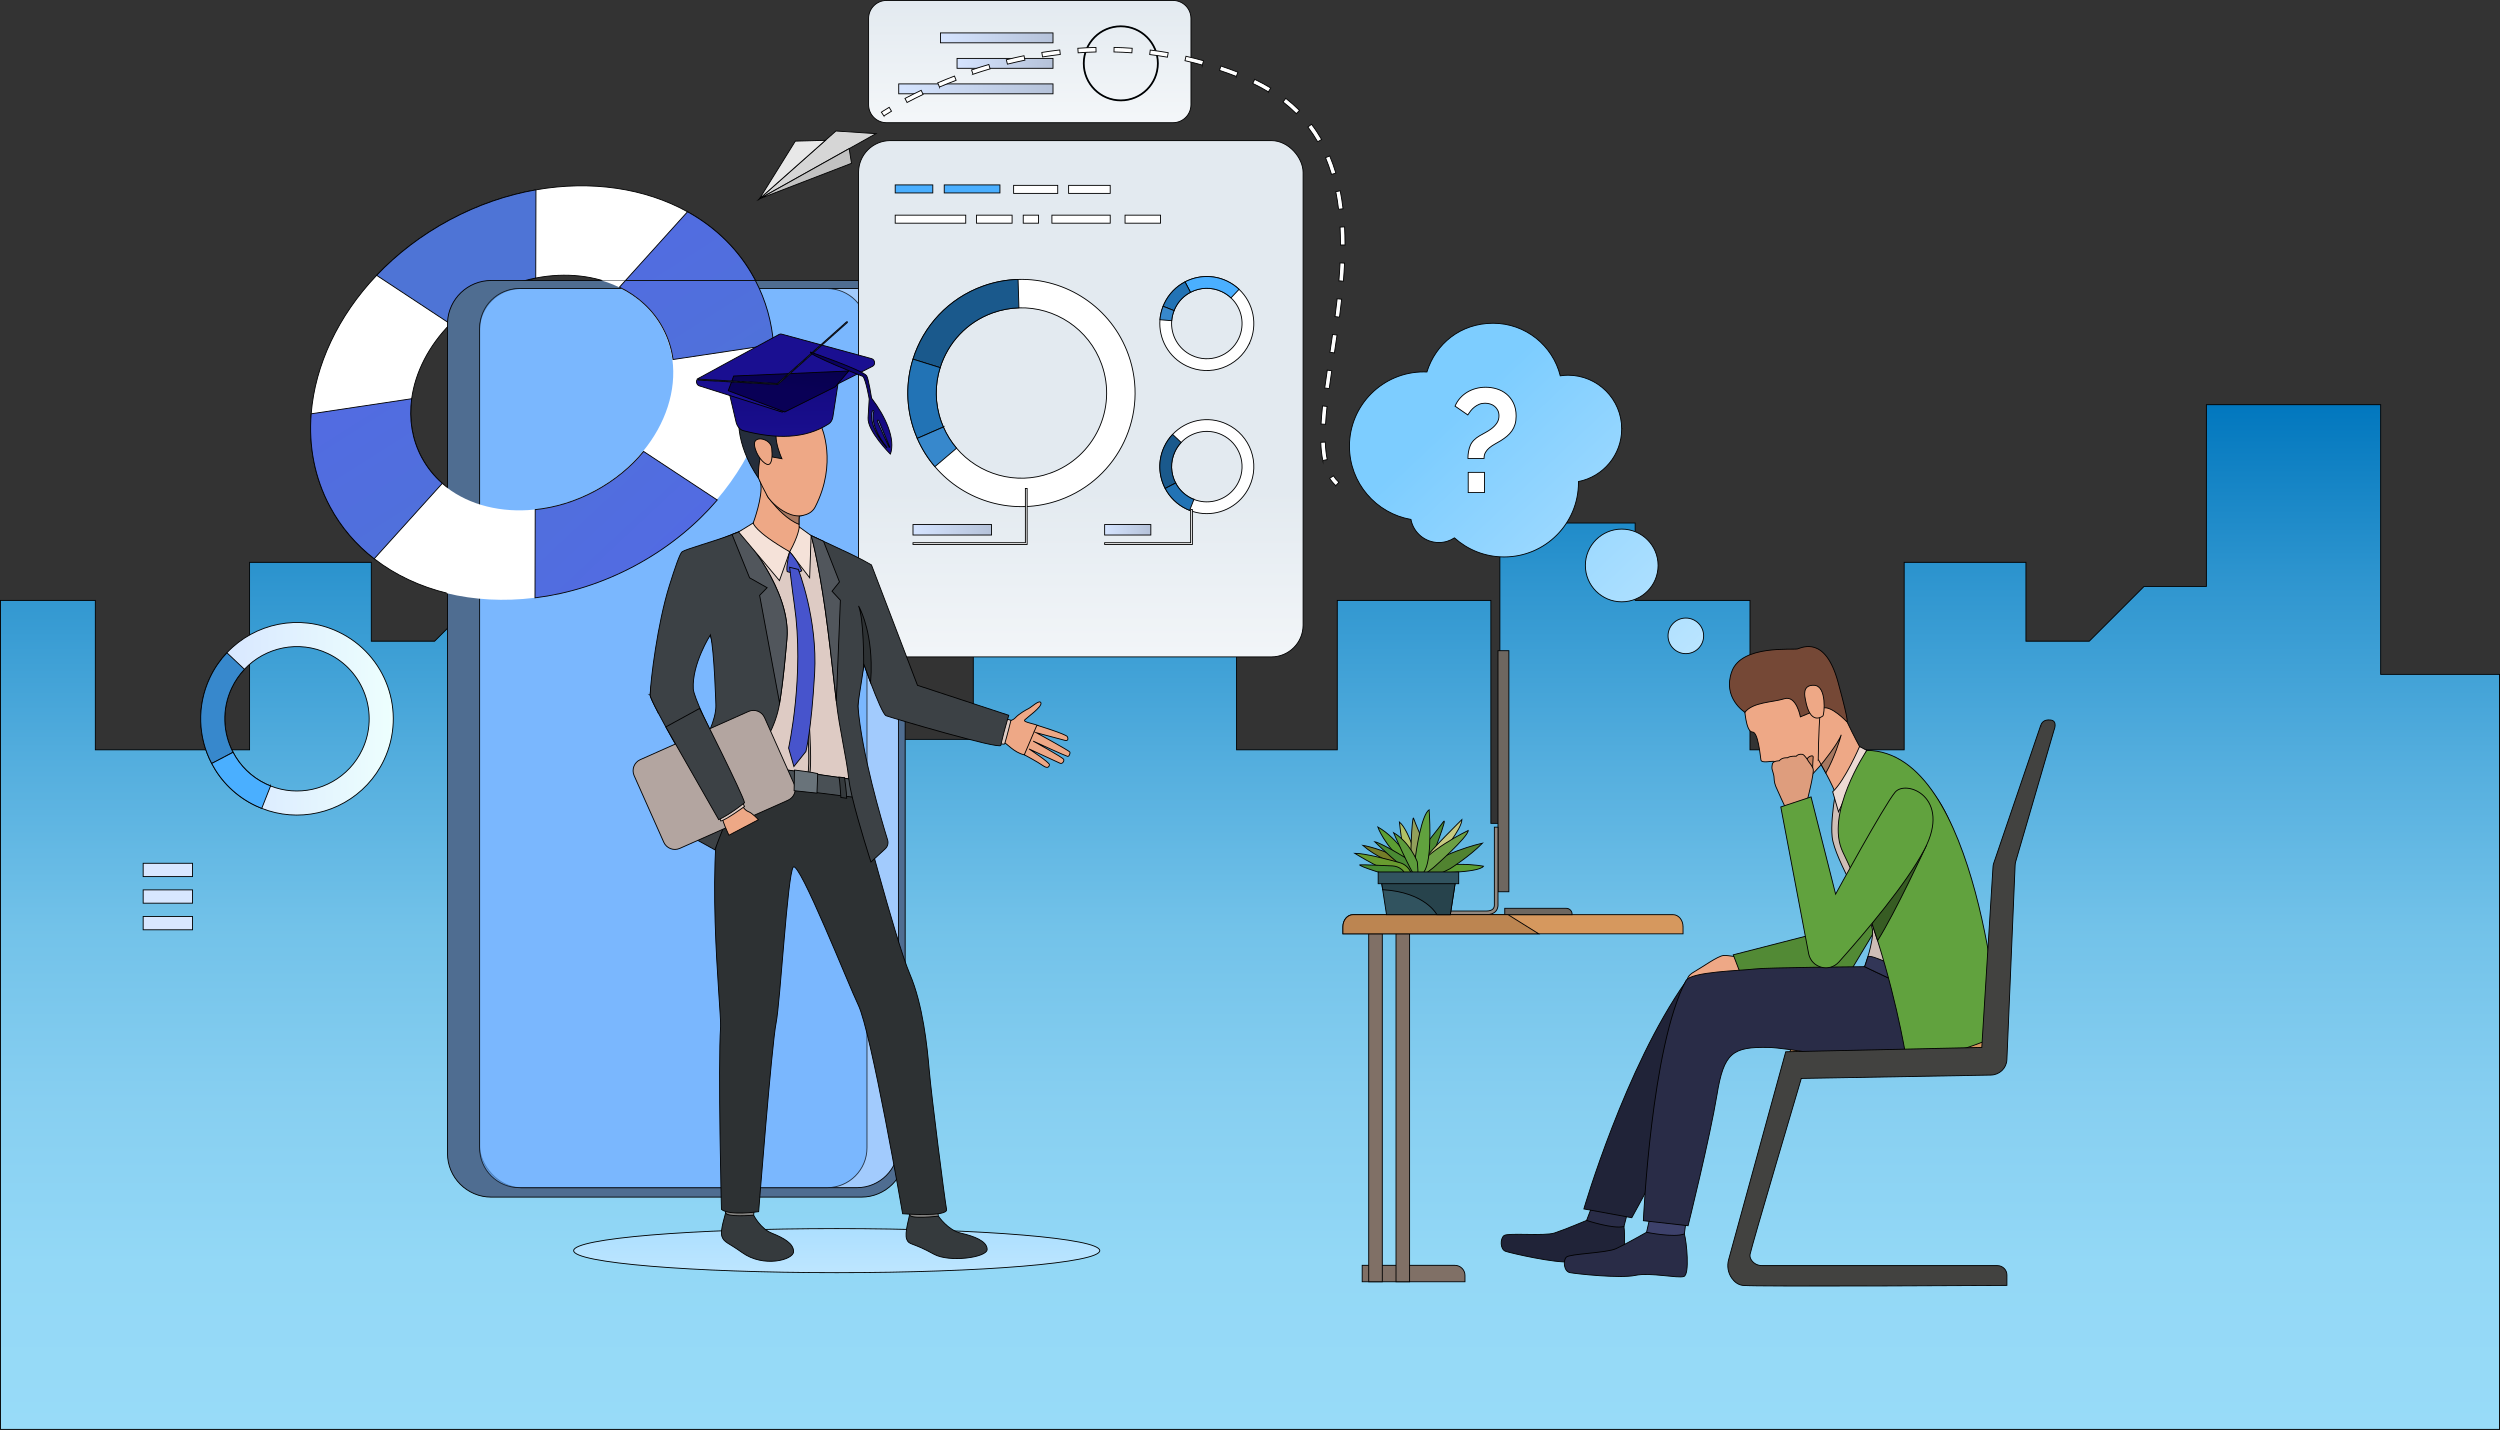 <?xml version="1.0" encoding="UTF-8"?><svg id="Layer_1" xmlns="http://www.w3.org/2000/svg" xmlns:xlink="http://www.w3.org/1999/xlink" viewBox="0 0 2804.16 1603.76"><rect x="0" y="0" width="2804.16" height="1603.76" fill="#333333" stroke="none"/><defs><style>.cls-1{fill:#495055;}.cls-1,.cls-2,.cls-3,.cls-4,.cls-5,.cls-6,.cls-7,.cls-8,.cls-9,.cls-10,.cls-11,.cls-12,.cls-13,.cls-14,.cls-15,.cls-16,.cls-17,.cls-18,.cls-19,.cls-20,.cls-21,.cls-22,.cls-23,.cls-24,.cls-25,.cls-26,.cls-27,.cls-28,.cls-29,.cls-30,.cls-31,.cls-32,.cls-33,.cls-34,.cls-35,.cls-36,.cls-37,.cls-38,.cls-39,.cls-40,.cls-41,.cls-42,.cls-43,.cls-44,.cls-45,.cls-46,.cls-47,.cls-48,.cls-49,.cls-50,.cls-51,.cls-52,.cls-53,.cls-54,.cls-55,.cls-56,.cls-57,.cls-58,.cls-59,.cls-60,.cls-61,.cls-62,.cls-63,.cls-64,.cls-65,.cls-66,.cls-67,.cls-68,.cls-69,.cls-70,.cls-71,.cls-72,.cls-73,.cls-74,.cls-75,.cls-76,.cls-77,.cls-78,.cls-79,.cls-80,.cls-81,.cls-82,.cls-83,.cls-84{stroke:#000;stroke-miterlimit:10;}.cls-2{fill:#1a598c;}.cls-3{fill:url(#linear-gradient-14);}.cls-85,.cls-57{fill:#fff;}.cls-4{fill:#31535f;}.cls-5{fill:#323657;}.cls-6{fill:#ad9f99;}.cls-7{fill:#6c9f44;}.cls-8{fill:url(#linear-gradient-11);}.cls-9{fill:#2d3133;}.cls-10{fill:#918880;}.cls-11{fill:url(#linear-gradient-3);}.cls-12{fill:#c7ca7f;}.cls-13{fill:#d8e7ff;}.cls-14{fill:url(#linear-gradient-20);}.cls-15{fill:url(#linear-gradient-7);}.cls-16{fill:url(#linear-gradient-5);}.cls-17{fill:#c2c2c2;}.cls-18{fill:#92a05b;}.cls-19{fill:#3788cc;}.cls-20{fill:url(#linear-gradient-19);}.cls-21{fill:#e8e8e8;}.cls-22{fill:#252e3b;}.cls-23{fill:#decbc4;}.cls-24{fill:#353a3d;}.cls-25{fill:url(#linear-gradient-18);}.cls-26{fill:url(#linear-gradient-13);}.cls-27{fill:#375c23;}.cls-28{fill:#5c9e33;}.cls-29{fill:#4d8b33;}.cls-30{fill:#61a23e;}.cls-31{fill:#292c47;}.cls-32{fill:#424240;}.cls-33{fill:#5c9b3b;}.cls-34{fill:url(#linear-gradient-12);}.cls-35{fill:url(#linear-gradient-6);}.cls-36{fill:url(#linear-gradient-8);}.cls-37{fill:url(#linear-gradient-16);}.cls-38{fill:#4f6d91;}.cls-39{fill:#b1c265;}.cls-40{fill:url(#linear-gradient-22);}.cls-41{fill:#f5e2d9;}.cls-42{fill:#518330;}.cls-43{fill:#689c2f;}.cls-44{fill:#3d416b;}.cls-45{fill:#3c4145;}.cls-46{fill:#754836;}.cls-47{fill:#4a8a33;}.cls-48{fill:#757d28;}.cls-49{fill:#51565c;}.cls-50{fill:#bc8551;}.cls-51{fill:#2273b5;}.cls-52{fill:#6e6760;}.cls-53{fill:#27434c;}.cls-54{fill:#eea886;}.cls-55{fill:url(#linear-gradient);}.cls-56{fill:#a77860;}.cls-58{fill:#528a35;}.cls-59{fill:#81807e;}.cls-60{fill:url(#linear-gradient-21);}.cls-61{fill:url(#linear-gradient-10);}.cls-62{fill:url(#linear-gradient-4);}.cls-63{fill:#a3cdff;opacity:.98;}.cls-63,.cls-84{isolation:isolate;}.cls-64{fill:#de9d7d;}.cls-65{fill:url(#linear-gradient-17);}.cls-66{fill:#eddad3;}.cls-67{fill:url(#linear-gradient-2);}.cls-68{fill:#cfbeb6;}.cls-69{fill:url(#linear-gradient-23);}.cls-70{fill:#c98462;}.cls-71{fill:#202338;}.cls-72{fill:#807066;}.cls-73{fill:#587aa3;}.cls-74{fill:#d6985e;}.cls-75{fill:#69737a;}.cls-76{fill:#7d97f4;}.cls-77{fill:#d6d6d6;}.cls-78{fill:url(#linear-gradient-15);}.cls-79{fill:#4754cc;}.cls-80{fill:url(#linear-gradient-9);}.cls-81{fill:#478b33;}.cls-82{fill:#b3a5a0;}.cls-83{fill:#4aafff;}.cls-84{fill:#6bb0ff;opacity:.73;}</style><linearGradient id="linear-gradient" x1="1402.08" y1="1149.1" x2="1402.08" y2="-.26" gradientTransform="translate(0 1603) scale(1 -1)" gradientUnits="userSpaceOnUse"><stop offset="0" stop-color="#0077be"/><stop offset="0" stop-color="#0177be"/><stop offset=".17" stop-color="#2e95cf"/><stop offset=".35" stop-color="#54aede"/><stop offset=".51" stop-color="#72c2e9"/><stop offset=".68" stop-color="#87cff1"/><stop offset=".84" stop-color="#93d8f6"/><stop offset="1" stop-color="#98dbf8"/></linearGradient><linearGradient id="linear-gradient-2" x1="-2380.24" y1="1576.34" x2="-2273.69" y2="1114.62" gradientTransform="translate(3230.39 519.55) rotate(-28.23) scale(1 -1)" gradientUnits="userSpaceOnUse"><stop offset="0" stop-color="#5369e5"/><stop offset="1" stop-color="#4e74d6"/></linearGradient><linearGradient id="linear-gradient-3" x1="674.5" y1="1437.86" x2="878.4" y2="1115.57" gradientTransform="translate(0 1603) scale(1 -1)" gradientUnits="userSpaceOnUse"><stop offset="0" stop-color="#5369e5"/><stop offset="1" stop-color="#4e74d6"/></linearGradient><linearGradient id="linear-gradient-4" x1="334.85" y1="1222.97" x2="538.75" y2="900.69" gradientTransform="translate(0 1603) scale(1 -1)" gradientUnits="userSpaceOnUse"><stop offset="0" stop-color="#5369e5"/><stop offset="1" stop-color="#4e74d6"/></linearGradient><linearGradient id="linear-gradient-5" x1="854.36" y1="975.46" x2="574.17" y2="1275.39" gradientTransform="translate(0 1603) scale(1 -1)" gradientUnits="userSpaceOnUse"><stop offset="0" stop-color="#3a49a1"/><stop offset="1" stop-color="#4e74d6"/></linearGradient><linearGradient id="linear-gradient-6" x1="779.06" y1="905.12" x2="498.87" y2="1205.04" gradientTransform="translate(0 1603) scale(1 -1)" gradientUnits="userSpaceOnUse"><stop offset="0" stop-color="#5369e5"/><stop offset="1" stop-color="#4e74d6"/></linearGradient><linearGradient id="linear-gradient-7" x1="674.23" y1="1437.68" x2="878.13" y2="1115.4" gradientTransform="translate(0 1603) scale(1 -1)" gradientUnits="userSpaceOnUse"><stop offset="0" stop-color="#5369e5"/><stop offset="1" stop-color="#4e74d6"/></linearGradient><linearGradient id="linear-gradient-8" x1="225.1" y1="796.76" x2="441.14" y2="796.76" gradientTransform="translate(0 1603) scale(1 -1)" gradientUnits="userSpaceOnUse"><stop offset="0" stop-color="#d5e4ff"/><stop offset="1" stop-color="#edfffe"/></linearGradient><linearGradient id="linear-gradient-9" x1="938.51" y1="359.94" x2="938.51" y2="-13.12" gradientTransform="translate(0 1603) scale(1 -1)" gradientUnits="userSpaceOnUse"><stop offset="0" stop-color="#7dcdff"/><stop offset="1" stop-color="#fff"/></linearGradient><linearGradient id="linear-gradient-10" x1="1634.42" y1="1141.5" x2="2196.3" y2="544.28" gradientTransform="translate(0 1603) scale(1 -1)" gradientUnits="userSpaceOnUse"><stop offset="0" stop-color="#7dcdff"/><stop offset=".15" stop-color="#90d4ff"/><stop offset="1" stop-color="#fff"/></linearGradient><linearGradient id="linear-gradient-11" x1="1646.14" y1="1152.52" x2="2208.01" y2="555.3" gradientTransform="translate(0 1603) scale(1 -1)" gradientUnits="userSpaceOnUse"><stop offset="0" stop-color="#7dcdff"/><stop offset="1" stop-color="#fff"/></linearGradient><linearGradient id="linear-gradient-12" x1="1644.87" y1="1151.33" x2="2206.75" y2="554.11" gradientTransform="translate(0 1603) scale(1 -1)" gradientUnits="userSpaceOnUse"><stop offset="0" stop-color="#7dcdff"/><stop offset="1" stop-color="#fff"/></linearGradient><linearGradient id="linear-gradient-13" x1="1212.32" y1="701.6" x2="1212.32" y2="1052.1" gradientTransform="translate(0 1603) scale(1 -1)" gradientUnits="userSpaceOnUse"><stop offset="0" stop-color="#fff"/><stop offset="1" stop-color="#e3eaf0"/></linearGradient><linearGradient id="linear-gradient-14" x1="1155.06" y1="1376.43" x2="1155.06" y2="1600.65" gradientTransform="translate(0 1603) scale(1 -1)" gradientUnits="userSpaceOnUse"><stop offset="0" stop-color="#fff"/><stop offset="1" stop-color="#e3eaf0"/></linearGradient><linearGradient id="linear-gradient-15" x1="1024.08" y1="1008.75" x2="1112.17" y2="1008.75" gradientTransform="translate(0 1603) scale(1 -1)" gradientUnits="userSpaceOnUse"><stop offset="0" stop-color="#d5e4ff"/><stop offset="1" stop-color="#b5c2d9"/></linearGradient><linearGradient id="linear-gradient-16" x1="1239.03" y1="1008.75" x2="1290.84" y2="1008.75" gradientTransform="translate(0 1603) scale(1 -1)" gradientUnits="userSpaceOnUse"><stop offset="0" stop-color="#d5e4ff"/><stop offset="1" stop-color="#b5c2d9"/></linearGradient><linearGradient id="linear-gradient-17" x1="1054.87" y1="1560.53" x2="1181.12" y2="1560.53" gradientTransform="translate(0 1603) scale(1 -1)" gradientUnits="userSpaceOnUse"><stop offset="0" stop-color="#d5e4ff"/><stop offset="1" stop-color="#b5c2d9"/></linearGradient><linearGradient id="linear-gradient-18" x1="1073.49" y1="1531.93" x2="1181.11" y2="1531.93" gradientTransform="translate(0 1603) scale(1 -1)" gradientUnits="userSpaceOnUse"><stop offset="0" stop-color="#d5e4ff"/><stop offset="1" stop-color="#b5c2d9"/></linearGradient><linearGradient id="linear-gradient-19" x1="1008.06" y1="1503.34" x2="1181.12" y2="1503.34" gradientTransform="translate(0 1603) scale(1 -1)" gradientUnits="userSpaceOnUse"><stop offset="0" stop-color="#d5e4ff"/><stop offset="1" stop-color="#b5c2d9"/></linearGradient><linearGradient id="linear-gradient-20" x1="1013.65" y1="1414.18" x2="874.89" y2="1213.26" gradientTransform="translate(883.17 1991.63) rotate(-37.95) scale(.93 -.97) skewX(5.08)" gradientUnits="userSpaceOnUse"><stop offset="0" stop-color="#09005d"/><stop offset="1" stop-color="#1a0f91"/></linearGradient><linearGradient id="linear-gradient-21" x1="1190.75" y1="1555.92" x2="1166.99" y2="1475.59" gradientTransform="translate(740.34 2230.15) rotate(-34.7) scale(1 -1)" gradientUnits="userSpaceOnUse"><stop offset="0" stop-color="#09005d"/><stop offset="1" stop-color="#1a0f91"/></linearGradient><linearGradient id="linear-gradient-22" x1="938.23" y1="1647.99" x2="829.21" y2="1528.52" gradientTransform="translate(385.86 1493.92) rotate(-20.1) scale(.99 -.54)" gradientUnits="userSpaceOnUse"><stop offset="0" stop-color="#020039"/><stop offset="1" stop-color="#090056"/></linearGradient><linearGradient id="linear-gradient-23" x1="1040.64" y1="1308.05" x2="1088.34" y2="1191.97" gradientTransform="translate(346.46 1969.04) rotate(-17.97) scale(1 -1)" gradientUnits="userSpaceOnUse"><stop offset="0" stop-color="#09005d"/><stop offset="1" stop-color="#1a0f91"/></linearGradient></defs><polygon class="cls-55" points="2803.66 756.43 2803.66 1603.26 .5 1603.26 .5 673.45 106.93 673.45 106.93 841.03 279.94 841.03 279.94 630.75 416.48 630.75 416.48 719.22 487.47 719.22 548.95 657.77 618.89 657.77 618.89 453.9 814.4 453.9 814.4 756.43 1014.23 756.43 1014.23 829.31 1091.7 829.31 1091.7 719.29 1387.02 719.29 1387.02 841.03 1499.97 841.03 1499.97 673.45 1672.26 673.45 1672.26 923.52 1682.35 923.52 1682.35 586.65 1834.1 586.65 1834.1 673.45 1962.9 673.45 1962.9 841.03 2135.84 841.03 2135.84 630.75 2272.42 630.75 2272.42 719.22 2343.44 719.22 2404.92 657.77 2474.83 657.77 2474.83 453.9 2670.31 453.9 2670.31 756.43 2803.66 756.43"/><path class="cls-67" d="m804.52,560.85c-24.52,28.63-55.58,53.96-92.17,73.6-36.59,19.64-74.86,31.52-112.27,36.14l.24-98.95c22.3-2.31,45.23-9.17,67.09-20.91,21.87-11.74,40.25-27.05,54.5-44.36l82.6,54.48h.01Z"/><path class="cls-57" d="m771.18,237.55c-47.83-26.56-108.24-35.49-170.01-24.63-32.48,5.71-65.32,16.88-96.92,33.84-31.59,16.96-59.07,38.16-81.77,62.07-43.19,45.48-69.13,100.76-73.43,155.3-2.85,36.1,3.79,71.87,21.17,104.26,12.43,23.15,29.33,42.67,49.51,58.34,47.2,36.64,112.37,52.23,180.34,43.84,37.42-4.62,75.68-16.5,112.27-36.14s67.64-44.97,92.17-73.6c44.56-52.01,67.58-114.94,63.12-174.52-1.91-25.48-8.84-50.36-21.26-73.51-17.39-32.39-43.53-57.69-75.2-75.27v.02Zm-49.26,268.82c-14.25,17.31-32.64,32.63-54.5,44.36-21.87,11.74-44.79,18.6-67.09,20.91-39.91,4.13-77.83-6.31-104.2-29.47-9.25-8.12-17.07-17.8-23.06-28.96-10.96-20.42-14.4-43.2-11.3-65.98,4.04-29.74,19.22-59.47,43.34-83.91,12.43-12.6,27.23-23.78,44.1-32.84s34.37-15.21,51.74-18.61c33.69-6.6,66.86-2.82,93.88,10.25,20.69,10.01,37.78,25.47,48.74,45.88,5.99,11.16,9.74,23.03,11.39,35.23,4.73,34.77-7.53,72.16-33.02,103.13h-.02Z"/><path class="cls-11" d="m846.38,312.81c12.43,23.15,19.36,48.02,21.26,73.51l-112.7,16.91c-1.65-12.19-5.4-24.06-11.39-35.23-10.96-20.42-28.05-35.88-48.74-45.88l76.37-84.58c31.66,17.58,57.81,42.87,75.2,75.27Z"/><path class="cls-62" d="m473.05,513.21c5.99,11.16,13.82,20.84,23.06,28.96l-76.38,84.58c-20.19-15.67-37.09-35.2-49.51-58.34-17.39-32.39-24.02-68.16-21.17-104.26l112.69-16.91c-3.09,22.78.34,45.56,11.3,65.98h.01Z"/><path class="cls-16" d="m601.17,212.92l-.24,98.96c-17.37,3.4-34.87,9.55-51.74,18.61s-31.68,20.24-44.1,32.84l-82.61-54.49c22.71-23.92,50.18-45.11,81.77-62.07s64.44-28.14,96.92-33.84h0Z"/><path class="cls-73" d="m909.12,1332.16h-345.09c-24.67,0-44.7-20.03-44.7-44.7V368.34c0-24.67,20.03-44.7,44.7-44.7h345.09c24.67,0,44.7,20.03,44.7,44.7v919.13c0,24.67-20.03,44.7-44.7,44.7h0Z"/><path class="cls-38" d="m1015.29,363.7v929.97c0,27.12-21.97,49.09-49.09,49.09h-415.23c-27.07,0-49.04-21.97-49.04-49.09V363.7c0-.82,0-1.58.05-2.4,1.22-26,22.73-46.69,48.99-46.69h415.23c27.12,0,49.09,21.97,49.09,49.09Z"/><rect class="cls-63" x="537.98" y="323.64" width="469.76" height="1008.52" rx="46.48" ry="46.48"/><path class="cls-84" d="m972.46,368.35v919.13c0,24.67-20,44.68-44.7,44.68h-345.09c-24.67,0-44.7-20-44.7-44.68V368.35c0-24.7,20.02-44.7,44.7-44.7h345.09c24.7,0,44.7,20,44.7,44.7Z"/><path class="cls-85" d="m866.91,386.3c-1.89-24.82-8.51-49.09-20.39-71.72h-171.99c6.78,1.99,13.3,4.49,19.52,7.49,20.7,10.04,37.77,25.49,48.73,45.93,6.01,11.16,9.74,22.99,11.42,35.22,4.69,34.76-7.54,72.13-33.03,103.12-14.27,17.28-32.62,32.62-54.49,44.35-21.87,11.72-44.81,18.61-67.13,20.9-37.06,3.82-72.43-4.84-98.38-24.72v118.57c30.74,7.49,64.12,9.33,98.18,5.15,37.41-4.64,75.65-16.52,112.24-36.14,36.6-19.67,67.64-45.01,92.16-73.61,44.55-52.04,67.59-114.95,63.16-174.53h0Z"/><path class="cls-35" d="m804.52,560.85c-24.52,28.63-55.58,53.96-92.17,73.6-36.59,19.64-74.86,31.52-112.27,36.14l.24-98.95c22.3-2.31,45.23-9.17,67.09-20.91,21.87-11.74,40.25-27.05,54.5-44.36l82.6,54.48h.01Z"/><path class="cls-15" d="m867.67,386.33l-112.7,16.92c-1.68-12.23-5.4-24.06-11.42-35.22-10.96-20.44-28.04-35.89-48.73-45.93l6.78-7.49h145.68c11.88,22.63,18.5,46.9,20.39,71.72h0Z"/><path class="cls-36" d="m379.31,708.63c-43.4-20.54-93.59-9.62-124.82,23.55-7.56,8.03-14.01,17.36-18.99,27.88-15.06,31.84-13.2,67.34,1.96,96.32,10.51,20.08,27.4,37.04,49.47,47.48,2.19,1.04,4.41,2,6.64,2.88,10.1,3.98,20.48,6.34,30.85,7.17,43.47,3.51,86.56-19.72,106.32-61.48,25.51-53.91,2.48-118.29-51.43-143.8h0Zm27,132.24c-14.81,31.31-47.12,48.72-79.71,46.1-7.77-.63-15.56-2.39-23.13-5.38-1.67-.66-3.34-1.38-4.98-2.16-16.55-7.83-29.21-20.54-37.09-35.6-11.37-21.73-12.77-48.35-1.47-72.22,3.73-7.88,8.57-14.88,14.23-20.9,23.41-24.87,61.04-33.05,93.58-17.66,40.42,19.13,57.68,67.4,38.56,107.82h.01Z"/><path class="cls-19" d="m261.41,843.84l-23.94,12.55c-15.16-28.98-17.02-64.48-1.96-96.32,4.97-10.51,11.42-19.85,18.99-27.88l19.68,18.54c-5.67,6.02-10.5,13.02-14.23,20.9-11.3,23.87-9.9,50.49,1.47,72.22h0Z"/><path class="cls-83" d="m303.48,881.59l-9.9,25.15c-2.23-.88-4.45-1.84-6.64-2.88-22.07-10.44-38.96-27.4-49.47-47.48l23.94-12.55c7.88,15.05,20.54,27.77,37.09,35.6,1.65.78,3.31,1.5,4.98,2.16Z"/><rect class="cls-13" x="160.58" y="998.15" width="55.38" height="14.92"/><rect class="cls-13" x="160.58" y="1027.99" width="55.38" height="14.92"/><rect class="cls-13" x="160.58" y="968.31" width="55.38" height="14.92"/><path class="cls-80" d="m1233.58,1402.79c0,13.65-132.11,24.71-295.07,24.71s-295.06-11.06-295.06-24.71,132.1-24.71,295.06-24.71,295.07,11.06,295.07,24.71Z"/><path class="cls-74" d="m2006.84,1184.03s-.16-16.84,22.92-18.01c26.5-1.35,198.87-2.54,198.87-2.54l-1.15,17.91-220.64,2.64Z"/><path class="cls-54" d="m1892.85,1100.97c-.63-2.6-.3-6.62,7.83-11.17s26.27-17.66,32.51-18.02c6.23-.35,15.71,1.97,18.23,1.91,2.52-.06,7.38,16.72,7.38,16.72l-65.96,10.55h.01Z"/><polygon class="cls-58" points="2110.02 935.56 2055.66 1042.33 1944.13 1070.98 1954.93 1099.21 2074.8 1090.7 2133.61 992.78 2110.02 935.56"/><path class="cls-71" d="m1779.65,1368.91s-24.94,10.49-36.08,14.13-51.94-.45-56.47,2.81-4.72,15.6,1.84,17.76c6.56,2.16,55.29,13.37,72.29,11.77,16.99-1.6,46.9,9.09,54.04,7.71s7.76-38.75,6.25-47.36-41.86-6.81-41.86-6.81h-.01Z"/><path class="cls-31" d="m1785.38,1353.94l-5.74,14.97s30.06,9.99,41.86,6.81l3.94-15.26-40.06-6.52h0Z"/><path class="cls-31" d="m1846.88,1382.23s-23.53,13.37-34.16,18.31c-10.63,4.94-51.63,5.7-55.74,9.48s-2.84,16.05,3.93,17.42,56.49,6.72,73.17,3.12,47.64,3.47,54.57,1.25c6.92-2.22,3.12-39.39.6-47.77-2.52-8.37-42.37-1.81-42.37-1.81Z"/><path class="cls-44" d="m1850.4,1366.67l-3.52,15.56s31.04,6.36,42.37,1.81l2.1-15.62-40.95-1.75h0Z"/><path class="cls-71" d="m2086.19,1086.51s-107.26.88-120.41,2.62c-14.26,1.88-68.17,2.44-74.9,11.97-68.02,96.23-114.32,254.91-114.32,254.91l53.76,9.86s51.99-93.92,73.77-142.71c19.55-43.8,36.28-55.06,77.34-54.09,41.06.97,172.37-7.47,248.09-16.21l-143.31-66.34h-.02Z"/><path class="cls-68" d="m2063,867.1s-10.52,46.16-7.94,71.6,43.18,89.23,45.11,103.4c1.93,14.17-9.18,43.46-9.18,43.46l140.57,65.08s-.24-40.71-6.01-89.02c-5.77-48.31-23.98-86.53-30.35-113.83-21.74-93.15-101.27-106.1-101.27-106.1l-30.94,25.41h0Z"/><path class="cls-31" d="m2091.46,1084.29s-110.47.88-123.62,2.62c-14.26,1.88-71.33,2.79-76.8,13.09-38.98,73.37-47.73,269.21-47.73,269.21l50.15,5.65s24.64-99.39,32.37-146.73,17.39-54.22,58.45-53.25c41.06.97,201.87,43.79,247.3-24.24l-140.11-66.34h0Z"/><path class="cls-54" d="m1956.69,792.91s1.31,28.3,9.02,28.2c6.37-.09,8.72,27.05,9.44,31.28s12.11.78,15.54,1.72c3.43.94,25.96,24.35,34.6,20.27,8.64-4.08,37.69-38.91,41.45-55.31,3.75-16.4-16.25-68.29-34.82-84.09-18.57-15.8-77.31,8.36-75.22,57.93h-.01Z"/><path class="cls-54" d="m2039.45,851.78s1.33,2.27,3.31,5.82c1.46,2.61,3.29,5.91,5.21,9.5,5.2,9.74,11.1,21.62,12.42,27.69,2.47,11.34,28.28-52.26,28.28-52.26,0,0-18.67-32.51-33.51-71.72-14.83-39.21-15.71,80.98-15.71,80.98h0Z"/><path class="cls-46" d="m1957.17,798.92s-25.64-16.02-14.55-45.99,68.57-23.59,73.71-25.11c5.13-1.52,31.01-14.83,45.24,36.98,14.23,51.81,9.67,44.49,9.67,44.49,0,0-17.23-18.04-26.36-15.09-9.9,3.2-25.44,9.86-25.44,9.86,0,0-4.49-24.55-17.98-20.31-13.49,4.25-35.03,3.59-44.29,15.18h0Z"/><path class="cls-54" d="m2025.11,785.04c-.61-3.37-4.34-17.2,9.95-16.35,14.29.85,11.22,32.97,9.62,34.32-1.59,1.35-14.44,10.39-19.58-17.97h.01Z"/><path class="cls-56" d="m2042.76,857.6c1.46,2.61,3.29,5.91,5.21,9.5,9.93-17.78,15.65-36.96,17.29-42.91-3.56,10.22-22.5,33.41-22.5,33.41Z"/><path class="cls-70" d="m2033.19,861.54s.19-9.43.58-12.32-5.73-.94-6.86,2.42,6.28,9.9,6.28,9.9Z"/><path class="cls-64" d="m1988.12,856.39s-.97,4.12-.51,6.13c0,0,1.11,3.59,1.75,6.19.2.83.35,1.55.4,2.03.22,2,.09,6.45,1.96,11.1,1.86,4.65,11.31,24.87,11.31,24.87l13.3-3.93,10.46-3.54s8.23-31.93,7-36.46c-.12-.44-.26-.88-.42-1.27-1.42-3.74-4.04-5.92-5.01-7.8-.36-.69-4.39-7.28-6.67-7.6-3.17-.46-5.56.51-7.01,2.15,0,0-6.25-.62-9.77,1.72,0,0-5.75-.76-9.29,3.4,0,0-5.92-.12-7.5,3.01h0Z"/><path class="cls-66" d="m2085.8,837.35s-16.25,37.9-30.15,50.75l6.56,22.55,31.72-68.96-8.13-4.34h0Z"/><path class="cls-5" d="m2091.46,1084.29s2.02-5.42,3.56-10.74,43.22,16.63,43.22,16.63l-10.03,11.6-36.76-17.49h.01Z"/><path class="cls-30" d="m2067.19,956c3.97,8.13,7.76,16.39,11.35,24.71h0c7.92,18.3,14.95,36.89,21.16,55.09,2.22,6.49,4.33,12.93,6.34,19.28,23.94,75.77,33.46,140.03,33.46,140.03,0,0,89.51-23.82,102.88-35.62,0,0-21.82-317.01-148.46-317.8h0c-.79,1.19-47.6,71.61-26.74,114.31h.01Z"/><path class="cls-27" d="m2099.71,1035.8c2.22,6.49,4.33,12.93,6.34,19.28,19.71-31.18,54.46-106.13,55-107.3l-61.34,88.01h0Z"/><path class="cls-30" d="m2031.4,893.87l-33.95,11.27,31.33,165.02c3.49,15.65,23.22,20.78,33.89,8.81,29.25-32.8,75.61-87.49,95.88-126.12,30.76-58.59-20.57-78.98-32.9-64.23-12.32,14.76-66.71,114.3-66.71,114.3l-27.54-109.05h0Z"/><path class="cls-32" d="m2288.82,814.16l-52.59,154.24c-.4,1.17-.64,2.39-.72,3.63l-12.61,202.81-219.9,4.9-64.08,233.26c-1.94,7.06-.7,14.63,3.54,20.64,2.79,3.95,6.78,7.45,12.35,8.13,13.94,1.71,296.26,0,296.26,0v-11.66c0-5.81-4.81-10.53-10.75-10.53h-263.92c-4.36,0-8.54-1.89-11.21-5.26-1.57-1.98-2.68-4.43-2.25-7.22,1.16-7.43,57.51-197.48,57.51-197.48l212.63-3.77c9.68-.17,17.55-7.7,17.95-17.18l9.24-218.22c.06-1.39.29-2.76.67-4.1l42.98-147.46s4.5-10.28-3.78-11.27c-8.28-1-10.41,3.86-11.33,6.54h.01Z"/><path class="cls-74" d="m1887.8,1039.46v8h-381.5v-8c0-7.46,5.01-13.51,11.2-13.51h359.1c6.19,0,11.2,6.05,11.2,13.51h0Z"/><path class="cls-72" d="m1527.92,1419.28h103.96c6.25,0,11.32,5.07,11.32,11.32v7.12h-115.28v-18.44h0Z"/><rect class="cls-72" x="1535.24" y="1047.46" width="15.24" height="390.26"/><rect class="cls-72" x="1565.85" y="1047.46" width="15.24" height="390.26"/><rect class="cls-52" x="1680.24" y="729.87" width="12.2" height="270.37"/><path class="cls-10" d="m1667.22,1025.95h-67.09v-4.07h67.09c3.5,0,6.01-.83,7.48-2.47,1.77-1.98,1.49-4.64,1.49-4.66l-.02-.13v-86.81h4.07v86.6c.07.83.23,4.6-2.46,7.66-2.27,2.58-5.82,3.88-10.56,3.88h0Z"/><path class="cls-52" d="m1687.83,1018.83h68.98c3.61,0,6.54,2.93,6.54,6.54v.59h-75.52v-7.12h0Z"/><path class="cls-50" d="m1725.93,1047.46h-219.63v-8c0-7.46,5.16-13.51,11.53-13.51h173.72l34.39,21.51h-.01Z"/><path class="cls-48" d="m1528.52,948.17s21.07,3.15,51.79,19.47c30.73,16.32-24.08,4.92-51.79-19.47Z"/><path class="cls-28" d="m1584.46,970.02s-15.29-29.13-39.05-42.44c0,0,6.9,20.22,31.96,41.93,25.06,21.71,7.09.51,7.09.51h0Z"/><path class="cls-29" d="m1596.67,950.09s15.78-19.29,22.09-28.06c6.31-8.77-13.25,41.01-14.86,46.28-1.62,5.27-8.28,9.83-7.23-18.23h0Z"/><path class="cls-39" d="m1581.59,979.89c-7.01-10.52-11.92-57.86-11.92-57.86,12.27,10.17,23.85,55.9,23.85,55.9,0,0-4.91,12.48-11.92,1.96h0Z"/><path class="cls-18" d="m1583.18,975.12c-2.1-4.47.7-62.51,2.38-57.25s11.23,27,11.23,27c1.43,13.18-11.51,34.72-13.61,30.25Z"/><path class="cls-12" d="m1599.34,962.26c3.72-6.76,40.47-43.04,40.47-43.04-.35,11.22-23.14,37.88-23.14,37.88,0,0-21.04,11.92-17.32,5.16h-.01Z"/><path class="cls-28" d="m1581.59,979.13c42.43-15.64,82.41-7.51,82.41-7.51-5.85,8.03-61.37,7.51-61.37,7.51h-21.04Z"/><path class="cls-42" d="m1590.5,980.5c21.57-23.48,72.4-34.8,72.4-34.8-15.02,15.34-36.59,28.79-36.59,28.79,0,0-57.38,29.5-35.82,6.01h0Z"/><path class="cls-7" d="m1586.15,977.93c12.62-23.35,60.69-46.43,60.69-46.43,0,7.36-38.95,41.62-38.95,41.62,0,0-34.37,28.16-21.74,4.81Z"/><path class="cls-47" d="m1586.5,980.25c-9.45-1.73-44.54-36.12-44.54-36.12,9.12,1.75,44.54,24.19,44.54,24.19,0,0,9.45,13.66,0,11.93Z"/><path class="cls-43" d="m1569.67,980.4c-11.92.5-50.15-23.3-50.15-23.3,11.43,0,37.69,6.93,50.53,10.52,4.84,1.35,8.94,4.57,11.41,8.94,6.86,12.12-1.4,3.39-11.79,3.83h0Z"/><path class="cls-81" d="m1525.49,970.06c3.56-.28,26.51.74,36.36,1.2,3.9.18,7.65,1.62,10.6,4.17,4.25,3.67,3.01,6.42-2.78,7.6-7.72,1.57-48.75-12.6-44.19-12.96h.01Z"/><path class="cls-30" d="m1587.49,976.28c-.85-3.6-.98-7.32-.49-10.98,1.67-12.49,7.48-51.17,15.99-57.04,0,0,3.84,50.12-4.21,66.97-6.04,12.64-9.65,7.96-11.28,1.05h-.01Z"/><path class="cls-33" d="m1587.56,983.15c-4.83-4.59-24.47-49.19-24.47-49.19,18.39,10.75,26.58,32.58,26.58,32.58,0,0,2.72,21.2-2.11,16.61Z"/><polygon class="cls-4" points="1632.84 986.54 1626.78 1025.95 1555.22 1025.95 1549.16 986.54 1632.84 986.54"/><path class="cls-53" d="m1549.16,986.54h83.69l-6.07,39.42h-15.05s-12.87-25.24-60.81-28.02l-1.75-11.4h-.01Z"/><rect class="cls-4" x="1545.84" y="978.05" width="90.33" height="13.17"/><path class="cls-61" d="m1819.01,481.09c0-33.27-26.97-60.24-60.25-60.24-2.95,0-5.82.28-8.66.69-8.41-33.85-38.91-58.97-75.36-58.97s-64.43,23-74.25,54.67c-1.16-.05-2.31-.09-3.48-.09-46.06,0-83.39,37.34-83.39,83.39,0,41.13,29.79,75.29,68.96,82.12,2.81,14.75,15.75,25.91,31.32,25.91,6.46,0,12.46-1.93,17.48-5.23,14.77,13.29,34.3,21.39,55.74,21.39,46.06,0,83.39-37.34,83.39-83.39,0-.39-.02-.77-.03-1.16,27.66-5.46,48.52-29.83,48.52-59.08h.01Z"/><path class="cls-8" d="m1859.83,634.26c0,22.53-18.26,40.79-40.79,40.79s-40.79-18.26-40.79-40.79,18.26-40.79,40.79-40.79,40.79,18.26,40.79,40.79Z"/><circle class="cls-34" cx="1890.94" cy="713.21" r="19.97"/><path class="cls-57" d="m1646.51,514.21c0-5.37.88-10.19,2.63-14.46s5.37-7.99,10.84-11.17c1.64-.99,3.67-2.11,6.08-3.37,2.41-1.26,4.76-2.77,7.07-4.52,2.3-1.75,4.24-3.8,5.83-6.16,1.59-2.35,2.38-5.07,2.38-8.13,0-2.3-.44-4.33-1.32-6.08s-2.03-3.23-3.45-4.44c-1.42-1.2-3.1-2.11-5.01-2.71-1.92-.6-3.86-.9-5.83-.9-2.41,0-4.6.41-6.57,1.23s-3.75,1.86-5.34,3.12-3.01,2.68-4.27,4.27-2.33,3.1-3.2,4.52l-14.29-9.86c1.42-3.39,3.31-6.41,5.67-9.04,2.35-2.63,5.04-4.85,8.05-6.66s6.27-3.18,9.78-4.11c3.5-.93,7.12-1.4,10.84-1.4,4.16,0,8.27.6,12.32,1.81,4.05,1.21,7.7,3.12,10.93,5.75,3.23,2.63,5.86,6,7.89,10.11s3.04,9.01,3.04,14.71c0,3.51-.41,6.6-1.23,9.28-.82,2.69-2,5.12-3.53,7.31-1.54,2.19-3.34,4.16-5.42,5.91-2.08,1.75-4.44,3.45-7.07,5.09-2.19,1.31-4.38,2.58-6.57,3.78-2.19,1.21-4.19,2.55-6,4.03s-3.29,3.18-4.44,5.09c-1.15,1.92-1.73,4.25-1.73,6.98h-18.07v.02Zm.33,38.29v-22.67h18.24v22.67h-18.24Z"/><polygon class="cls-77" points="851.89 222.97 982.54 149.9 937.63 146.94 851.89 222.97"/><polygon class="cls-21" points="851.89 222.97 892.09 158.3 925.83 157.41 851.89 222.97"/><polygon class="cls-17" points="952.49 166.7 955.11 183.17 851.89 222.97 952.49 166.7"/><rect class="cls-26" x="963" y="157.7" width="498.64" height="579.14" rx="35.63" ry="35.63"/><path class="cls-3" d="m994.43.5h321.29c11.12,0,20.15,9.03,20.15,20.15v96.83c0,11.12-9.03,20.16-20.16,20.16h-321.29c-11.12,0-20.16-9.03-20.16-20.16V20.66c0-11.12,9.03-20.16,20.16-20.16h.01Z"/><path class="cls-57" d="m1265.71,397.92c-19.08-53.35-70.06-86.11-123.79-84.5-13.01.39-26.18,2.8-39.1,7.42-39.14,14-67.21,45.17-78.74,82.01-7.99,25.53-8.04,53.77,1.66,80.89.96,2.7,2.01,5.35,3.14,7.94,5.1,11.75,11.8,22.38,19.75,31.72,33.35,39.2,88.68,55.77,140.01,37.42,66.27-23.7,100.77-96.63,77.07-162.9Zm-87.81,132.87c-38.49,13.77-79.97,1.34-104.97-28.05-5.96-7-10.98-14.97-14.81-23.79-.84-1.95-1.63-3.93-2.36-5.96-7.27-20.34-7.23-41.51-1.24-60.64,8.64-27.62,29.68-50.99,59.03-61.48,9.69-3.46,19.56-5.27,29.31-5.56,40.28-1.22,78.51,23.35,92.82,63.35,17.77,49.69-8.1,104.36-57.79,122.13h.01Z"/><path class="cls-2" d="m1054.52,412.35l-30.44-9.51c11.53-36.83,39.6-68.01,78.74-82.01,12.92-4.62,26.09-7.03,39.1-7.42l.95,31.88c-9.75.3-19.63,2.1-29.31,5.56-29.35,10.49-50.38,33.87-59.03,61.48v.02Z"/><path class="cls-51" d="m1058.12,478.95l-29.25,12.73c-1.12-2.59-2.17-5.25-3.14-7.94-9.7-27.13-9.65-55.37-1.66-80.89l30.44,9.51c-5.99,19.13-6.03,40.31,1.24,60.64.72,2.02,1.51,4.01,2.36,5.96h.01Z"/><path class="cls-19" d="m1048.63,523.4c-7.95-9.34-14.65-19.97-19.75-31.72l29.25-12.73c3.82,8.81,8.85,16.78,14.81,23.79l-24.3,20.66h-.01Z"/><path class="cls-57" d="m1376.2,475.76c-21.18-10.02-45.68-4.69-60.92,11.5-3.69,3.92-6.84,8.47-9.27,13.61-7.35,15.54-6.44,32.87.96,47.02,5.13,9.8,13.38,18.08,24.15,23.17,1.07.51,2.15.98,3.24,1.41,4.93,1.94,10,3.09,15.06,3.5,21.22,1.71,42.25-9.62,51.9-30.01,12.45-26.32,1.21-57.74-25.11-70.19h-.01Zm13.18,64.55c-7.23,15.28-23,23.78-38.91,22.5-3.79-.31-7.59-1.17-11.29-2.63-.82-.32-1.63-.67-2.43-1.05-8.08-3.82-14.26-10.03-18.1-17.38-5.55-10.61-6.23-23.6-.72-35.25,1.82-3.85,4.18-7.26,6.95-10.2,11.43-12.14,29.79-16.13,45.68-8.62,19.73,9.33,28.16,32.9,18.82,52.63h0Z"/><path class="cls-2" d="m1318.65,541.75l-11.69,6.12c-7.4-14.15-8.31-31.47-.96-47.02,2.43-5.13,5.58-9.69,9.27-13.61l9.6,9.05c-2.77,2.94-5.13,6.36-6.95,10.2-5.51,11.65-4.83,24.64.72,35.25h0Z"/><path class="cls-51" d="m1339.18,560.18l-4.83,12.28c-1.09-.43-2.17-.9-3.24-1.41-10.77-5.1-19.02-13.37-24.15-23.17l11.69-6.12c3.84,7.35,10.03,13.55,18.1,17.38.8.38,1.62.73,2.43,1.05h0Z"/><path class="cls-57" d="m1401.3,385.43c10.02-21.18,4.69-45.68-11.5-60.92-3.92-3.69-8.47-6.84-13.61-9.27-15.54-7.35-32.87-6.44-47.02.96-9.8,5.13-18.08,13.37-23.18,24.15-.51,1.07-.98,2.15-1.41,3.24-1.94,4.93-3.09,10-3.5,15.06-1.71,21.22,9.63,42.25,30.01,51.9,26.32,12.45,57.74,1.21,70.19-25.11h.02Zm-64.55,13.18c-15.28-7.23-23.78-23-22.5-38.91.31-3.79,1.17-7.59,2.63-11.29.32-.82.67-1.63,1.05-2.43,3.82-8.08,10.03-14.26,17.38-18.1,10.61-5.55,23.6-6.23,35.25-.72,3.85,1.82,7.26,4.18,10.2,6.95,12.14,11.43,16.13,29.8,8.62,45.68-9.33,19.73-32.9,28.16-52.63,18.82Z"/><path class="cls-83" d="m1335.3,327.88l-6.12-11.69c14.15-7.4,31.47-8.31,47.02-.96,5.13,2.43,9.69,5.58,13.61,9.27l-9.05,9.6c-2.94-2.77-6.36-5.13-10.2-6.95-11.65-5.51-24.64-4.83-35.25.72h-.01Z"/><path class="cls-51" d="m1316.88,348.41l-12.28-4.83c.43-1.09.9-2.17,1.41-3.24,5.1-10.77,13.37-19.02,23.18-24.15l6.12,11.69c-7.35,3.84-13.55,10.03-17.38,18.1-.38.8-.73,1.62-1.05,2.43h0Z"/><path class="cls-19" d="m1301.1,358.64c.41-5.06,1.56-10.13,3.5-15.06l12.28,4.83c-1.46,3.7-2.32,7.5-2.63,11.29l-13.15-1.06Z"/><polygon class="cls-57" points="1337.46 610.7 1239.03 610.7 1239.03 608.74 1335.5 608.74 1335.5 571.56 1337.46 571.56 1337.46 610.7"/><polygon class="cls-57" points="1152.1 610.7 1024.08 610.7 1024.08 608.74 1150.14 608.74 1150.14 547.87 1152.1 547.87 1152.1 610.7"/><rect class="cls-78" x="1024.08" y="588.38" width="88.09" height="11.74"/><rect class="cls-37" x="1239.03" y="588.38" width="51.81" height="11.74"/><path class="cls-19" d="m1257.17,113.12c-23.19,0-42.06-18.87-42.06-42.06s18.87-42.06,42.06-42.06,42.06,18.87,42.06,42.06-18.87,42.06-42.06,42.06Zm0-83.12c-22.64,0-41.06,18.42-41.06,41.06s18.42,41.06,41.06,41.06,41.06-18.42,41.06-41.06-18.42-41.06-41.06-41.06Z"/><rect class="cls-65" x="1054.87" y="36.92" width="126.25" height="11.1"/><rect class="cls-25" x="1073.49" y="65.52" width="107.62" height="11.1"/><rect class="cls-20" x="1008.06" y="94.11" width="173.06" height="11.1"/><rect class="cls-83" x="1004.12" y="207.41" width="42.16" height="9.01"/><rect class="cls-57" x="1179.88" y="241.34" width="65.41" height="9.01"/><rect class="cls-57" x="1095.3" y="241.34" width="39.93" height="9.01"/><rect class="cls-57" x="1004.12" y="241.34" width="79.11" height="9.01"/><rect class="cls-83" x="1059.12" y="207.41" width="62.47" height="9.01"/><rect class="cls-57" x="1147.73" y="241.34" width="17.16" height="9.01"/><rect class="cls-57" x="1198.62" y="207.92" width="46.66" height="9.01"/><rect class="cls-57" x="1261.93" y="241.34" width="39.79" height="9.01"/><rect class="cls-57" x="1136.94" y="207.92" width="49.47" height="9.01"/><path class="cls-57" d="m991.46,130.07l-2.86-4.22s3.03-2.06,8.75-5.48l2.62,4.37c-5.52,3.3-8.46,5.3-8.5,5.32h-.01Z"/><path class="cls-57" d="m1483.75,516.57c-1.28-6.06-2.03-12.77-2.3-20.51l5.1-.18c.26,7.44.97,13.86,2.19,19.63l-4.99,1.05h0Zm3.09-40.67l-5.09-.29c.35-6.23.91-12.87,1.69-20.28l5.07.54c-.78,7.33-1.32,13.88-1.67,20.03h0Zm4.11-40.04l-5.05-.67c.87-6.53,1.83-13.23,2.84-20.06l5.05.75c-1.01,6.81-1.97,13.48-2.84,19.99h0Zm5.81-39.99l-5.04-.75c.98-6.58,1.98-13.25,2.95-20l5.05.72c-.97,6.76-1.97,13.44-2.96,20.03Zm5.72-40.1l-5.06-.66c.87-6.64,1.68-13.33,2.42-20.04l5.07.55c-.74,6.75-1.56,13.48-2.43,20.15h0Zm4.37-40.36l-5.08-.42c.56-6.89,1-13.65,1.3-20.09l5.09.23c-.3,6.51-.74,13.33-1.31,20.28Zm1.82-40.6h-5.1v-.81c0-6.6-.16-13.08-.48-19.27l5.09-.26c.33,6.28.49,12.85.49,19.53v.81Zm-7.26-40.04c-.81-6.81-1.85-13.46-3.11-19.77l5-1c1.28,6.44,2.35,13.23,3.17,20.17l-5.06.6Zm-7.91-39.16c-1.94-6.49-4.19-12.79-6.7-18.75l4.7-1.98c2.58,6.13,4.9,12.61,6.89,19.28l-4.89,1.46h0Zm-15.5-36.59c-3.3-5.77-7-11.34-10.97-16.57l4.05-3.09c4.11,5.4,7.92,11.16,11.34,17.12l-4.42,2.53h0Zm-24.01-31.54c-4.61-4.63-9.62-9.06-14.89-13.17l3.14-4.02c5.44,4.24,10.61,8.81,15.37,13.59l-3.61,3.59h-.01Zm-436.53-12.56l-2.39-4.5c5.84-3.09,11.96-6.16,18.18-9.12l2.19,4.6c-6.16,2.93-12.21,5.97-17.98,9.02Zm405.25-11.89c-5.52-3.36-11.43-6.54-17.56-9.45l2.19-4.6c6.28,2.99,12.34,6.25,18.02,9.7l-2.65,4.36h0Zm-368.93-5.41l-2-4.69c6.2-2.65,12.54-5.21,18.84-7.62l1.82,4.76c-6.25,2.38-12.53,4.92-18.66,7.54h0Zm332.95-11.89c-6.23-2.43-12.59-4.74-18.89-6.84l1.61-4.83c6.38,2.13,12.82,4.47,19.13,6.93l-1.85,4.75h0Zm-295.34-2.45l-1.63-4.83c6.41-2.16,12.93-4.21,19.39-6.11l1.43,4.89c-6.39,1.87-12.85,3.91-19.19,6.05h0Zm257.24-10.29c-6.44-1.8-12.99-3.46-19.48-4.92l1.12-4.97c6.57,1.49,13.21,3.16,19.73,4.99l-1.37,4.91h0Zm-218.63-1.03l-1.23-4.95c6.59-1.64,13.25-3.16,19.82-4.51l1.03,4.99c-6.5,1.34-13.1,2.84-19.61,4.47h-.01Zm179.45-7.83c-6.55-1.14-13.23-2.13-19.87-2.95l.62-5.06c6.73.83,13.5,1.83,20.13,2.98l-.88,5.02h0Zm-140.06-.27l-.82-5.03c6.7-1.08,13.48-2.02,20.14-2.8l.59,5.06c-6.59.77-13.29,1.7-19.91,2.77Zm100.19-4.63c-6.64-.48-13.4-.81-20.07-.97l.12-5.09c6.76.16,13.6.49,20.32.98l-.37,5.08Zm-60.25,0l-.36-5.08c6.75-.48,13.59-.8,20.32-.96l.12,5.09c-6.65.16-13.4.48-20.08.95Z"/><path class="cls-57" d="m1498.37,544.74c-2.62-2.36-4.97-5.15-6.98-8.29l4.3-2.74c1.76,2.76,3.81,5.2,6.08,7.25l-3.4,3.79h0Z"/><path class="cls-54" d="m1121.55,810.33s12.61-.18,17.1-5.03c4.49-4.86,12.42-9.21,14.96-10.45,3.4-1.66,12.81-10.8,13.99-6.34,1.18,4.47-14.98,15.8-18.06,18.86-3.08,3.06,13.43,4.39,15.85,7.36,2.42,2.97-6,34.19-17,31.77s-20-13.51-22.08-13.48c-2.08.02-8.12-1.39-8.12-1.39l3.36-21.3h0Z"/><path class="cls-54" d="m1163.05,813.45s32.82,10.02,34.17,12.87c1.35,2.84.44,4.92-2.69,4.13-3.13-.79-32.13-8.6-32.13-8.6,0,0,35.87,19.61,37.49,21.57.95,1.15-.63,5.25-2.37,5.01s-38.66-17.18-38.66-17.18c0,0,33.45,18.38,34.28,20.57.73,1.91-1.51,5.43-4.11,4.28-2.6-1.15-34.84-16.06-34.84-16.06,0,0,23.31,15.26,22.95,17.78-.22,1.54-1.44,5.12-7.31.95-5.87-4.17-20.91-12.19-20.91-12.19l14.13-33.14h0Z"/><path class="cls-24" d="m1052.51,1364.04s10.53,15.75,25.3,19.16c14.77,3.4,29.32,8.82,29.43,18.14.11,9.32-42.7,14.88-59.61,5.48-25.23-14.02-27.79-9.8-30.59-16.81s3.36-25.76,3.18-27.99c-.22-2.75,32.29,2.01,32.29,2.01h0Z"/><path class="cls-59" d="m1050.87,1356.26s1.92,7.61,1.64,7.77c-.29.16-33.28,4.09-32.29-2.01.81-4.95,1.96-10.33,1.96-10.33l28.69,4.58h0Z"/><path class="cls-24" d="m845.3,1362.99s7.51,15.07,20.34,20.2c13.72,5.49,24.72,11.79,24.47,20.87s-33.53,18.29-57.75.86c-15.3-11.01-20.15-11.07-22.6-18-2.45-6.94,4.26-24.96,4.17-27.13-.11-2.69,31.37,3.2,31.37,3.2h0Z"/><path class="cls-59" d="m845.67,1355.16s-.09,7.68-.37,7.83c-.28.15-32.18,2.77-31.37-3.2.64-4.75,3.09-10.48,3.09-10.48l28.65,5.86h0Z"/><path class="cls-9" d="m962.61,894.83s41.89,160.48,57.84,197.58c14.78,34.37,19.65,82.44,21.69,106.59,2.56,30.37,17.79,148.62,19.58,157.5,1.79,8.88-49.28,4.91-49.28,4.91,0,0-35.21-204.47-49.83-234.31-9.76-19.91-66.36-162.71-72.84-154.49-6.48,8.22-14.51,151.3-19.31,175.05s-19.52,211.42-19.52,211.42c0,0-32.93,4.86-41.72-2.58,0,0-4-160.24-.95-204.77,1.17-16.97-19.88-203.47,7.11-278.55,14.26-39.68,147.23,21.66,147.23,21.66h0Z"/><path class="cls-23" d="m729.29,779.75c0,1.84,3.46,9.18,9,19.74,8.09-16.18,14.45-29.47,16.52-34.36,6.82-16.1,41.95-53.01,41.95-53.01,0,0,0,.03.01.08,0,.02,0,.03.01.05v.04s.03.1.04.15c.03.09.05.19.09.31.02.06.04.13.05.2.02.05.03.1.04.15,1.91,7.12,13.66,51.67,14.09,73.61.48,23.88,6.71,68.08,6.71,68.08h.03l7.34,1.03,16.23,2.29,1.95.27,4.72.66,43.04,6.06,15.27,2.15,2.06.29,8.73,1.23,24.1,3.39,6.14.86h.06l4.6.66,6.36.89h0c.17-.24,6.19-8.47,5.26-26.76-.59-11.81-2.01-33.99-1.42-54.57v-.32c0-.26.02-.52.02-.78.01-.09.01-.17.02-.26v-.05c.37-11.31,1.37-22.03,3.48-30.17,1.42-5.51,2.37-10.97,2.99-16.08.03-.25.06-.5.09-.74.11-.95.21-1.89.3-2.81,1.37-14.28.29-25.14.23-25.78l.03.05c.44.95,3.58,12.46,7.69,26.68,6.96,24.03,16.7,55.78,20.86,57.3,6.04,2.22,103.83,31.18,124.95,34.15,2.44.34,3.86.34,3.99-.09.1-.31.2-.63.29-.95,2.57-8.46,6.09-22.84,6.66-25.16.06-.21.08-.32.08-.32l-3.78-1.13-106.4-31.89-48.64-140.27c-1.02-.81-12.96-6.6-21.69-10.74-8.9-4.23-19.62-10.46-29.33-15.78-4.95-2.71-9.64-5.18-13.69-7.04l-.62-.28h0c-6.7-3.07-11.15-5.1-11.15-5.1h-.02c-.16-.01-1.21-.12-2.91-.28-9.34-.89-38.38-3.61-48.1-4.18-.8-.05-1.47-.08-1.99-.09-.45-.02-.78-.02-.98,0-1.23.07-7.21,2.16-15.08,5.15h0c-.3.11-.6.23-.9.34-.37.14-.74.28-1.11.42-.68.26-1.38.53-2.08.8-1.41.55-2.85,1.11-4.32,1.69-.5.2-1.02.4-1.54.61-15.74,6.25-33.77,13.97-38.06,17.05-2.83,2.03-11.65,18.65-21.87,39.2-13.17,42.18-29.85,106.74-30.37,122.66v.72l-.03-.02Z"/><path class="cls-1" d="m958.43,874.55s3.24,3.87,4.18,20.28c0,0-133.15-15.53-147.23-21.66,0,0-.55-18.08,2.44-18.39,3.28-.34,140.62,19.77,140.62,19.77h-.01Z"/><path class="cls-54" d="m844.88,586.58c.41,20.9,40.88,32.33,40.88,32.33,0,0,16.92-21.22,12.88-23.25-1.59-.8-2.23-3.96-2.43-7.52-.18-3.38.03-7.11.23-9.48.12-1.48.23-2.43.23-2.43,0,0-5.78-6.1-13.14-13.37-12.85-12.71-30.52-28.99-30.55-22.51,0,.34.05.75.15,1.23,3.11,14.57-8.26,44.99-8.26,44.99h.01Z"/><path class="cls-24" d="m848.24,857.99s-2.91,18.33-3.16,23.1l-6.16-1.23s1.7-19.39,2.69-22.64l6.62.76h0Z"/><path class="cls-24" d="m947.32,872.41s2.33,16.66,2.39,22.95l-6.52-.85s-1.33-20.8-2.08-22.97l6.21.87h0Z"/><path class="cls-56" d="m860.46,555.96h0c.08.12,1.8,2.69,4.73,6.38,6.21,7.81,17.89,20.65,31.02,25.8-.18-3.38.03-7.11.23-9.48,1.34-.03,2.69-.19,4.02-.48-3.6-6.29-8.8-12.88-8.8-12.88l-8.12-2.43-23.07-6.91h-.01Z"/><path class="cls-54" d="m852.7,540.64c3.5,7.61,6.82,13.13,7.77,15.32h0c.61,1.43,2.28,3.75,4.73,6.38,6.67,7.18,19.06,16.66,31.25,16.33,1.34-.03,2.69-.19,4.02-.48,4.92-1.08,10.73-3.36,13.93-9.62,25.24-49.42,6.97-89.83,6.97-89.83,0,0-69.02-19.52-79.82,1.26-7.58,14.57,2.94,42.76,11.17,60.66l-.02-.02Z"/><path class="cls-22" d="m921.35,478.73s6.41-.35,8-12.51c1.57-12.01-1.6-15.33-1.6-15.33,0,0-28.49-11.93-38.73-13.48-10.23-1.55-35.39-3.04-41.29,3.7,0,0-14.33-3.33-18.23,20.46-6.19,37.74,21.1,74.38,21.1,74.38,0,0-.23-24.65,5.2-27.92,5.44-3.27,10.13,4.5,10.13,4.5l11.12,1.99s-16.89-36.47,3.37-37.83c20.26-1.35,29.32,4.15,40.92,2.03h0Z"/><path class="cls-54" d="m865.63,502.7c-1.06-10.86-20.7-15.01-19.38-3.62,1.32,11.38,10.99,22.32,15.46,21.94,4.47-.38,4.73-10.03,3.93-18.31h-.01Z"/><path class="cls-45" d="m738.29,799.49c8.56,16.32,22.06,40.34,35.39,63.63-1.75,3.28-3.47,6.52-5.11,9.73-4.01,7.84-7.57,15.44-10.09,22.51-3.04,8.51-7.26,30.31.82,34.36l42.59,23.51s.3-.83.86-2.37c1.41-3.82,4.47-12.01,8.71-22.61.14-.34.57-1.35,1.2-2.84.85-2,2.07-4.85,3.46-8.11.63-1.46,1.28-3,1.97-4.58.77-1.81,1.57-3.67,2.37-5.52,1.16-2.7,2.32-5.38,3.38-7.87,2.91-6.76,5.17-12.03,5.17-12.03.14-.31.29-.62.43-.93,1.39-3,2.81-6.01,4.26-9,2.24-4.65,4.54-9.27,6.9-13.79.24-.46.47-.92.71-1.38.42-.8.84-1.59,1.26-2.38.26-.48.52-.96.79-1.44.06-.11.12-.21.17-.32.11-.19.21-.38.32-.57,12.31-22.46,26.18-41.25,30.61-68.79.43-2.66.83-5.3,1.22-7.92.64-4.37,1.23-8.69,1.77-12.92.2-1.6.4-3.18.59-4.75,2.22-18.38,3.54-34.75,4.61-46.16,3.33-35.53-18.43-74-35.14-97.77-8.94-12.71-16.42-21.21-17.86-22.83-.04-.03-.06-.06-.09-.09-.3.11-.6.23-.9.34-.37.14-.74.28-1.11.42-.68.26-1.38.53-2.08.8-1.41.55-2.85,1.11-4.32,1.69-.5.2-1.02.4-1.54.61-16.18,6.34-50.25,15.72-54.54,18.79-2.47,1.77-8.01,17.99-14.4,38.47-13.17,42.18-20.98,105.77-21.36,121.66v.72c0,1.84,3.46,9.18,9,19.74h-.02Zm64.72-7.94c0,7.93-2.58,17-6.54,26.67-.1.24-.2.49-.3.73-2.73-5.83-5.3-11.41-7.61-16.58v-.03c-6.34-14.19-10.69-25.25-10.93-29.63-1.57-28.13,19.16-60.52,19.16-60.52,0,.02,0,.03.01.05v.04s.03.1.04.15c.03.1.06.21.09.31.02.06.04.13.05.2.02.05.03.1.04.15,4.24,16.72,6,78.45,6,78.45h-.01Z"/><path class="cls-82" d="m883.91,897.56l-121.41,54.04c-6.87,3.06-14.91-.03-17.97-6.9l-33.24-74.68c-3.06-6.87.03-14.92,6.9-17.97l121.41-54.04c6.87-3.06,14.91.03,17.97,6.9l33.24,74.68c3.06,6.87-.03,14.92-6.9,17.97h0Z"/><path class="cls-45" d="m910.09,601.28s5.69,18.96,13.06,66.27v.02c.25,1.59.5,3.21.75,4.86.03.19.06.38.09.58.16,1.09.33,2.2.5,3.33.02.13.04.27.06.4.11.75.23,1.51.33,2.28.28,1.87.55,3.77.83,5.71,3.29,23.03,7.89,62.23,12.32,101.8v.02c3.5,31.19,11.48,63.19,14.01,87.08v.05c.5,4.68,1.7,10.92,3.32,17.96.18.8.37,1.6.56,2.42,7.14,30.15,20.99,72.82,20.99,72.82l4.04-3.73,11.95-11.03c2.75-2.54,3.79-6.43,2.68-9.99-6.63-21.38-29.15-97.04-33.28-150.24v-.05c2.03-18.69,7.2-43.77,6.43-47.38.05.13.1.26.14.39,2.37,6.6,5,13.77,7.65,20.75h0c7.11,18.75,14.38,36.12,17.41,37.23,6.74,2.48,127.8,38.2,128.68,33.21.09-.5.19-1.04.31-1.6.11-.55.23-1.14.36-1.75,1.49-6.82,4.21-16.61,6.1-23.21.28-.98.54-1.88.78-2.7.8-2.74,1.31-4.47,1.31-4.47l-102.37-33.6-51.65-135.08c-1.02-.81-14.2-7.9-22.92-12.05-9.09-4.33-20.58-9.67-30.78-14.37-4.87-2.25-9.46-4.36-13.34-6.14l-.32.25v-.04Z"/><path class="cls-49" d="m840.78,648.11l19.68,11.1-8.41,8.58,22.39,120.9c4.57-28.34,6.64-55.25,8.19-71.76,5.15-54.93-49.68-116.89-53.09-120.69-2.63,1-5.48,2.1-8.42,3.26l19.65,48.6h0Z"/><path class="cls-49" d="m909.79,600.75s7.35,24.02,15.93,83.98c3.29,23.03,7.9,62.23,12.33,101.8l4.58-113.23-9.38-10.16,8.34-10.42-17.84-45.54c-4.87-2.25-9.46-4.36-13.34-6.14l-.62-.28h0Z"/><path class="cls-41" d="m828.45,596.67l16.43-10.09s.46,8.95,40.88,32.33l-11.48,32.33-45.83-54.57Z"/><path class="cls-41" d="m896.51,591.09s-.64,9.66-10.75,27.82l22.4,29.2,1.63-47.36-13.28-9.66h0Z"/><path class="cls-79" d="m885.7,618.91s-4.34,17.37-2.78,22.23c0,0,9.55,3.47,16.41-.87,0,0-4.86-12.16-13.63-21.36h0Z"/><path class="cls-6" d="m908.14,869.36c2.43-12.25.12-48.97.02-50.52l-2.08.13c.03.38,2.4,38,.02,49.99l2.04.41h0Z"/><path class="cls-75" d="m891.14,863.71s19.59,2.34,26.07,3.96l-.85,21.96-25.66-2.74.43-23.18h0Z"/><path class="cls-79" d="m895.43,638.7s21.85,55.18,18.29,116.95c-3.7,64.04-9.76,87.26-9.76,87.26l-13.47,16.9-5.94-20.77s18.08-81.65,6.41-161.09c-2.12-14.4-5.26-41.68-5.26-41.68l9.73,2.43h0Z"/><path class="cls-54" d="m829.77,899.31s4.69,9.38,9.38,10.94,11.53,9.18,11.53,9.18l-33.02,17.39s-8.79-17.19-9.18-28.13,21.29-9.38,21.29-9.38Z"/><path class="cls-23" d="m832.9,900.19l2.19,4.4s-20.97,15.34-26.62,16.31l-1.94-5.86,26.37-14.85h0Z"/><path class="cls-45" d="m835.09,900.38s-15.71,12.99-28.95,18.99l-59.32-104.02,37.86-20.7s49.37,97.92,50.41,105.73h0Z"/><path class="cls-9" d="m968.12,716.44c.73,14.82.62,27.98.62,27.98h0c0,.08.02.48.05,1.14.03-.25.06-.5.09-.74,2.37,6.6,5,13.77,7.65,20.75.62-8.09.77-15.63.59-22.61-1.06-41.55-14.13-63.34-14.13-63.34,3,7.24,4.43,22.78,5.12,36.83h0Z"/><path class="cls-14" d="m878.91,461.7c-.75.39-1.61.42-2.42.1l-58.97-23.02,8.12,34.68c1.14,4.85,4.42,8.66,8.37,9.68,36.16,9.38,68.98,9.49,95.56-7.7,2.42-1.57,4.09-4.43,4.62-7.82l5.78-37.33-61.06,31.41h0Z"/><path class="cls-60" d="m783.29,424.44l90.74-49.4c.79-.43,1.71-.53,2.61-.29l101.05,27.55c3.76,1.02,4.55,6.76,1.17,8.47l-100.25,50.85c-.82.42-1.76.49-2.67.2l-91.54-29c-3.61-1.14-4.33-6.63-1.11-8.38Z"/><polygon class="cls-40" points="822.94 421.77 816.85 438.24 880.23 462.09 936.86 433.86 952.02 416.14 822.94 421.77"/><path class="cls-76" d="m950.48,361.71s-.03.03-.05.05l-77.81,69.36c-.12.1-.27.16-.43.15l-88.52-4.87c-.33-.02-.58-.29-.57-.6s.29-.55.62-.53l88.27,4.86,77.63-69.19c.24-.21.61-.2.84.04.21.21.21.54.02.76v-.03Z"/><path class="cls-69" d="m909.13,394.92h0c.16.06,58.68,20.42,62.92,26.52,2.14,3.08,5.57,25.14,5.57,25.17h0c15.93,20.97,27.02,45.83,21.12,62.8,0,0,0,.01,0,0-.29-.29-26.04-25.94-25.04-40.8,1.01-14.95,1.27-21.02,1.27-21.02,0,0-3.74-21.8-7.12-25.4,0,0-61.59-24.37-58.72-27.26h0Z"/><path class="cls-76" d="m980.2,461.75l-.05.11-.05.14-.1.29-.09.32c-.12.42-.27,1.12-.34,1.55h0l-.16,1.3c-.04.43-.04.86-.07,1.29s-.02.86,0,1.3c.02.47.02.93.05,1.4l.15,1.34c.05.45.08.89.18,1.34l.25,1.34c.09.44.15.89.28,1.33.24.88.46,1.77.71,2.65l.9,2.61c.08.22.15.44.23.65l.27.64.55,1.28c.68,1.72,1.6,3.35,2.42,5.02.2.42.44.82.68,1.22l.71,1.21c.48.8.94,1.62,1.44,2.41,1.06,1.55,2.08,3.13,3.17,4.67l3.42,4.52h.01c.11.15.08.34-.06.44-.13.09-.33.06-.43-.07l-3.56-4.46c-1.13-1.52-2.21-3.09-3.32-4.64-.52-.79-1.01-1.61-1.52-2.41l-.76-1.21c-.25-.4-.51-.8-.72-1.23-.88-1.68-1.86-3.31-2.6-5.06l-.59-1.29-.3-.65c-.09-.22-.17-.44-.25-.66l-1-2.66h0c-.28-.9-.54-1.81-.81-2.72-.15-.45-.23-.92-.33-1.38l-.3-1.39c-.11-.46-.16-.93-.23-1.4l-.19-1.4c-.05-.5-.06-.99-.1-1.49-.03-.46-.05-.91-.03-1.37s0-.92.04-1.38l.14-1.42h0c.09-.47.15-.94.26-1.41l.17-.7.11-.36.06-.18.08-.2c.17-.45.69-.65,1.16-.46s.7.71.53,1.15h0s-.03.07-.03.07h.02Z"/><path class="cls-76" d="m985.82,472.12l.65,1.63.75,1.84,1.53,3.67,3.09,7.34,6.22,14.67c.11.25,0,.52-.26.61-.24.09-.53-.03-.64-.27l-6.6-14.53-3.28-7.28-1.63-3.65-.8-1.83-.4-.93-.2-.47c-.08-.2-.16-.45-.23-.67-.14-.46.13-.92.59-1.03.44-.1.89.14,1.06.55l.13.33.02.02Z"/></svg>